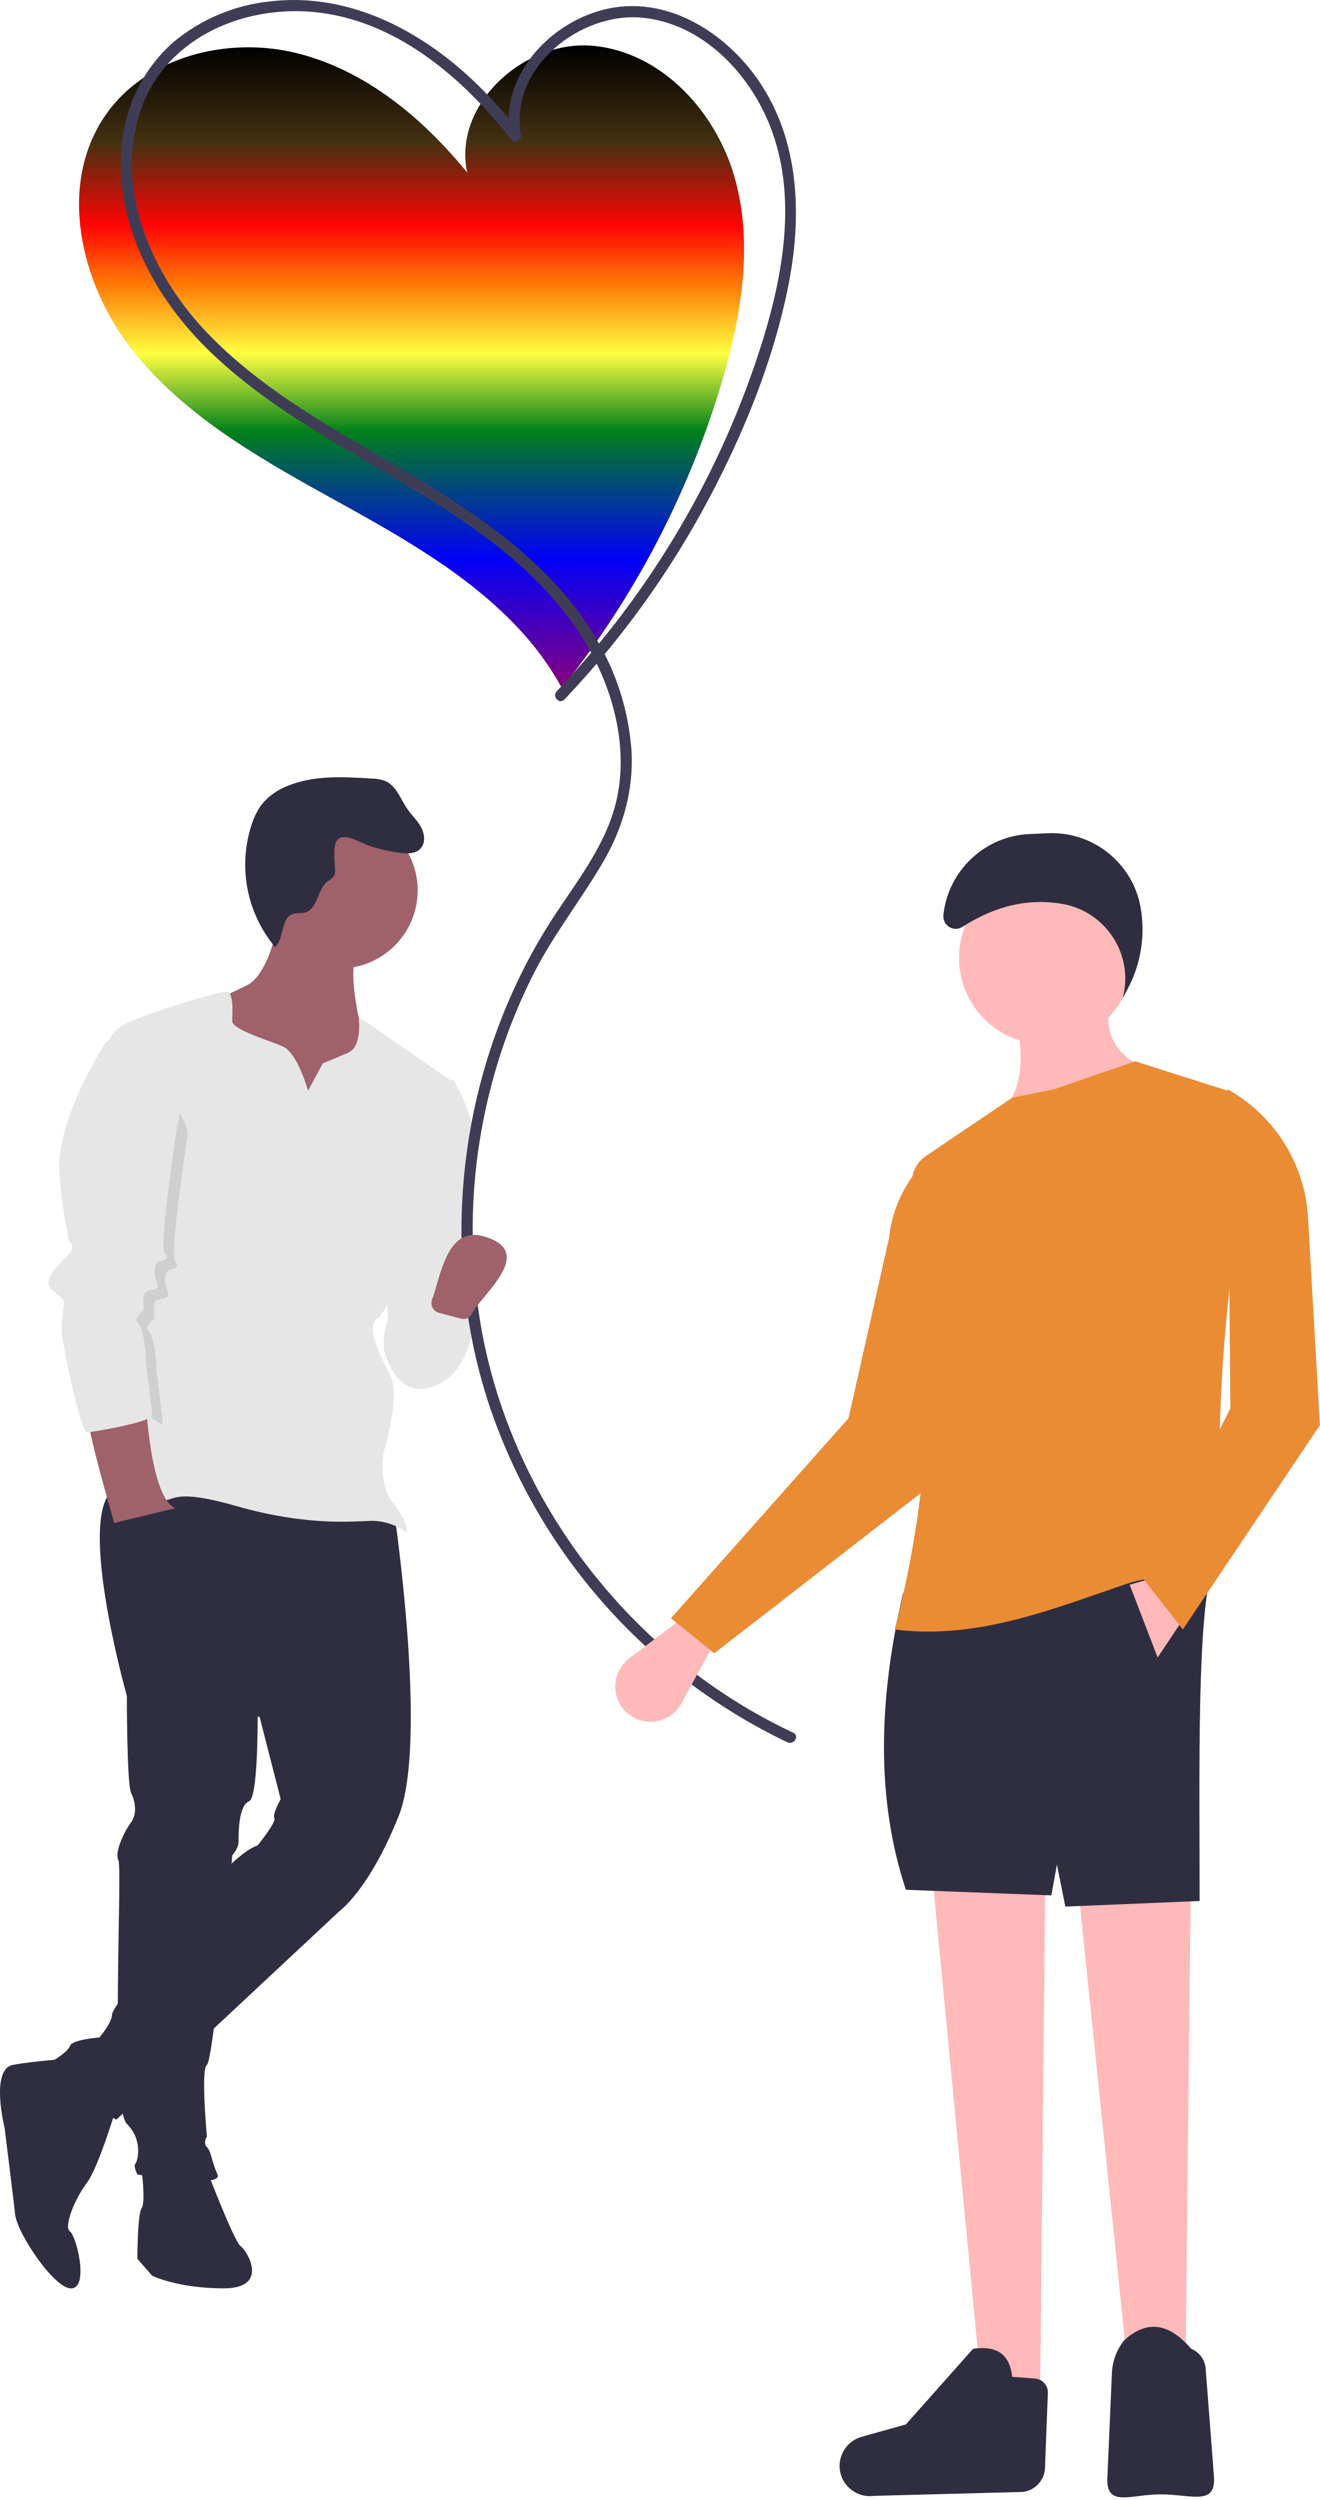 <?xml version="1.0" encoding="UTF-8" standalone="no"?>
<!DOCTYPE svg PUBLIC "-//W3C//DTD SVG 1.1//EN" "http://www.w3.org/Graphics/SVG/1.1/DTD/svg11.dtd">
<svg width="100%" height="100%" viewBox="0 0 326 617" version="1.1" xmlns="http://www.w3.org/2000/svg" xmlns:xlink="http://www.w3.org/1999/xlink" xml:space="preserve" xmlns:serif="http://www.serif.com/" style="fill-rule:evenodd;clip-rule:evenodd;stroke-linejoin:round;stroke-miterlimit:2;">
    <g transform="matrix(-1,0,0,1,490.092,-180.865)">
        <path d="M410.037,302.825C427.481,293.157 445.201,282.797 457.527,267.118C470.4,250.743 475.895,226.252 463.965,209.179C453.944,194.837 433.988,189.794 416.99,193.939C399.992,198.083 385.762,209.892 374.71,223.456C378.326,206.785 360.744,190.688 343.749,192.164C326.755,193.641 313.119,208.495 308.581,224.939C304.044,241.383 306.996,258.981 311.865,275.33C320.063,302.742 333.463,328.321 351.33,350.669C354.069,345.705 357.38,341.079 361.195,336.885C374.612,322.129 392.593,312.493 410.037,302.825Z" style="fill:url(#_Linear1);fill-rule:nonzero;"/>
    </g>
    <g transform="matrix(1,0,0,1,-664.827,-133.5)">
        <path d="M694.072,651.993C694.072,651.993 689.388,668.127 686.266,672.29C683.143,676.454 680.541,683.219 682.102,684.26C683.664,685.301 686.786,697.791 682.623,698.312C678.459,698.832 669.092,684.78 668.571,680.097C668.051,675.413 665.969,658.759 665.969,658.759C665.969,658.759 662.326,644.187 668.051,643.146C673.776,642.105 682.623,641.585 682.623,641.585L694.072,651.993Z" style="fill:rgb(47,46,65);fill-rule:nonzero;"/>
    </g>
    <g transform="matrix(1,0,0,1,-664.827,-133.5)">
        <path d="M715.93,669.168C715.93,669.168 722.696,686.862 724.257,687.903C725.819,688.944 731.543,698.312 720.094,698.312C708.644,698.312 702.399,695.189 702.399,695.189L698.756,691.026C698.756,691.026 698.756,680.097 699.797,678.535C700.838,676.974 699.797,669.168 699.797,669.168L715.93,669.168Z" style="fill:rgb(47,46,65);fill-rule:nonzero;"/>
    </g>
    <g transform="matrix(1,0,0,1,-664.827,-133.5)">
        <path d="M762.249,507.314C762.249,507.314 770.576,563.52 763.29,581.735C756.003,599.95 748.718,605.155 748.718,605.155L693.552,656.677C693.552,656.677 676.378,647.83 677.939,642.105C677.939,642.105 681.582,640.023 682.102,638.462C682.623,636.901 689.388,636.38 689.388,636.38C689.388,636.38 692.511,632.737 692.511,630.656C692.511,628.574 719.573,591.623 728.421,589.021C728.421,589.021 733.105,583.297 732.584,582.256C732.064,581.215 734.145,577.572 734.145,577.572L728.941,557.275L696.154,552.071C696.154,552.071 682.623,504.191 694.072,500.548C705.522,496.905 762.249,507.314 762.249,507.314Z" style="fill:rgb(47,46,65);fill-rule:nonzero;"/>
    </g>
    <g transform="matrix(1,0,0,1,-664.827,-133.5)">
        <path d="M697.195,543.744L696.154,552.071C696.154,552.071 696.154,573.929 697.195,576.01C698.236,578.092 698.756,581.215 697.195,583.296C695.634,585.378 693.031,590.582 694.072,592.664C695.113,594.746 691.991,653.555 696.154,657.718C700.317,661.881 698.756,667.086 698.236,667.606C697.715,668.127 698.756,670.208 698.756,670.208C698.756,670.208 720.094,673.851 718.533,670.208C716.971,666.565 716.971,664.484 715.93,663.443C714.89,662.402 715.93,660.841 715.93,660.841C715.93,660.841 714.369,644.187 715.93,643.146C717.492,642.105 722.176,592.144 722.176,591.623C722.176,591.103 723.737,590.062 723.737,587.98C723.737,585.899 723.737,579.133 726.339,578.092C728.941,577.051 728.421,551.55 728.421,551.55L697.195,543.744Z" style="fill:rgb(47,46,65);fill-rule:nonzero;"/>
    </g>
    <g transform="matrix(1,0,0,1,-664.827,-133.5)">
        <path d="M734.145,357.95C734.145,357.95 732.064,373.563 725.819,376.686C719.573,379.808 715.41,381.37 715.41,381.37L720.614,399.585L722.696,415.198L746.636,415.198L759.647,404.789L755.483,387.615L753.401,384.492C753.401,384.492 750.799,373.043 752.881,369.4C754.963,365.757 734.145,357.95 734.145,357.95Z" style="fill:rgb(159,97,106);fill-rule:nonzero;"/>
    </g>
    <g transform="matrix(1,0,0,1,-664.827,-133.5)">
        <path d="M744.554,395.942L740.911,402.707C740.911,402.707 738.309,393.339 734.666,391.778C731.023,390.217 722.176,387.615 722.176,385.533C722.176,383.451 722.696,378.247 720.614,378.247C718.532,378.247 698.236,384.492 695.113,386.574C691.991,388.656 691.47,390.737 691.47,390.737L697.195,450.587C697.195,450.587 688.868,478.69 691.47,489.619C694.072,500.548 696.154,502.109 702.399,503.671C708.644,505.232 705.001,500.028 723.216,505.232C741.431,510.436 752.881,508.875 757.044,508.875C759.842,508.974 762.553,509.877 764.851,511.477C765.892,511.998 765.371,508.875 761.728,504.191C758.085,499.507 759.647,491.701 759.647,491.701C759.647,491.701 763.81,478.17 761.208,472.965C758.606,467.761 754.963,460.995 758.085,458.914C761.208,456.832 765.371,441.219 765.371,441.219L776.821,400.625L753.401,384.492C753.401,384.492 754.442,391.778 750.799,393.339C747.156,394.901 744.554,395.942 744.554,395.942Z" style="fill:rgb(230,230,230);fill-rule:nonzero;"/>
    </g>
    <g transform="matrix(1,0,0,1,-664.827,-133.5)">
        <path d="M773.698,400.105L776.821,400.105C776.821,400.105 782.025,408.952 782.025,415.198C782.025,421.443 779.423,456.832 779.423,456.832L764.33,472.445L760.687,460.475L759.646,433.933L773.698,400.105Z" style="fill:rgb(230,230,230);fill-rule:nonzero;"/>
    </g>
    <g transform="matrix(1,0,0,1,-664.827,-133.5)">
        <path d="M765.371,455.271C765.371,455.271 782.545,450.587 782.025,457.873C781.505,465.159 778.902,474.006 770.576,476.088C762.249,478.17 759.647,466.72 759.647,466.72C759.647,466.72 758.606,456.312 765.371,455.271Z" style="fill:rgb(230,230,230);fill-rule:nonzero;"/>
    </g>
    <g transform="matrix(1,0,0,1,-664.827,-133.5)">
        <path d="M700.838,479.21C700.838,479.21 701.879,503.15 708.124,505.752L693.031,509.395C693.031,509.395 685.745,484.415 686.786,483.374C687.827,482.333 700.838,479.21 700.838,479.21Z" style="fill:rgb(159,97,106);fill-rule:nonzero;"/>
    </g>
    <g transform="matrix(1,0,0,1,-664.827,-133.5)">
        <path d="M696.935,397.763L693.552,392.819C693.552,392.819 681.062,412.075 682.102,425.086C683.143,438.096 684.184,438.617 684.184,440.699C684.184,442.78 686.786,442.78 684.184,445.382C681.582,447.985 677.939,451.628 680.021,453.709C682.102,455.791 683.664,455.791 683.143,458.393C682.81,460.284 682.636,462.199 682.623,464.118C682.609,466.037 687.046,472.705 688.608,472.705C690.169,472.705 705.001,486.496 705.001,484.935C705.001,483.374 703.44,472.445 703.44,470.884C703.44,469.322 702.92,464.118 701.879,462.557C700.838,460.995 700.838,461.516 701.879,459.955C702.92,458.393 702.92,459.955 702.92,458.393C702.92,456.832 702.399,454.75 703.96,454.23C705.522,453.709 707.083,454.23 706.042,451.628C705.001,449.026 706.042,446.944 706.563,446.944C707.083,446.944 709.685,446.423 708.124,444.862C706.563,443.301 711.246,413.116 711.246,413.116C711.246,413.116 710.466,405.57 696.935,397.763Z" style="fill-opacity:0.1;fill-rule:nonzero;"/>
    </g>
    <g transform="matrix(1,0,0,1,-664.827,-133.5)">
        <path d="M699.797,386.574L690.95,390.737C690.95,390.737 678.459,409.993 679.5,423.004C680.541,436.015 681.582,436.535 681.582,438.617C681.582,440.699 684.184,440.699 681.582,443.301C678.98,445.903 675.337,449.546 677.419,451.628C679.5,453.709 681.062,453.709 680.541,456.312C680.208,458.202 680.034,460.117 680.021,462.036C680.007,463.956 684.705,487.017 686.266,487.017C687.827,487.017 702.399,484.415 702.399,482.853C702.399,481.292 700.838,470.363 700.838,468.802C700.838,467.241 700.317,462.036 699.277,460.475C698.236,458.914 698.236,459.434 699.277,457.873C700.317,456.312 700.317,457.873 700.317,456.312C700.317,454.75 699.797,452.669 701.358,452.148C702.92,451.628 704.481,452.148 703.44,449.546C702.399,446.944 703.44,444.862 703.96,444.862C704.481,444.862 707.083,444.342 705.522,442.78C703.96,441.219 708.644,411.034 708.644,411.034C708.644,411.034 713.328,394.38 699.797,386.574Z" style="fill:rgb(230,230,230);fill-rule:nonzero;"/>
    </g>
    <g transform="matrix(1,0,0,1,-500.157,1.9237e-05)">
        <circle cx="584.048" cy="219.767" r="19.256" style="fill:rgb(159,97,106);"/>
    </g>
    <g transform="matrix(1,0,0,1,-664.827,-133.5)">
        <path d="M755.793,342.176C758.196,343.005 760.676,343.591 763.196,343.924C765.092,344.22 767.312,344.371 768.644,342.99C769.952,341.635 769.741,339.374 768.849,337.715C767.956,336.056 766.527,334.755 765.455,333.207C763.769,330.771 762.773,327.542 760.077,326.315C758.96,325.887 757.774,325.665 756.577,325.661C749.58,325.215 742.297,324.813 735.817,327.49C733.383,328.418 731.225,329.953 729.551,331.949C728.454,333.419 727.608,335.06 727.046,336.805C723.529,347.24 725.692,358.787 732.749,367.24C735.11,365.113 734.083,360.196 737.071,359.112C738.051,358.756 739.16,359.004 740.164,358.722C743.32,357.837 743.161,352.96 745.788,351.001C746.362,350.692 746.87,350.274 747.284,349.771C747.515,349.289 747.616,348.754 747.575,348.221C747.595,346.394 746.736,341.753 748.479,340.5C750.253,339.226 754.088,341.561 755.793,342.176Z" style="fill:rgb(47,46,65);fill-rule:nonzero;"/>
    </g>
    <g transform="matrix(1,0,0,1,-664.827,-133.5)">
        <path d="M802.306,304.139C825.724,279.52 843.155,249.831 853.24,217.385C858.429,200.528 861.69,181.3 854.917,164.387C849.678,151.306 838.136,139.308 823.508,137.876C808.071,136.364 790.564,150.276 793.488,166.729C793.706,167.958 792.065,169.209 791.139,168.023C779.12,152.621 762.436,138.3 742.192,136.454C724.162,134.81 704.977,143.384 699.28,161.604C693.347,180.583 702.32,201.023 715.238,214.849C729.568,230.187 748.464,239.991 766.265,250.628C783.78,261.094 801.562,273.121 812.06,291.135C817.052,299.47 820.037,308.853 820.778,318.541C821.399,328.537 818.679,337.91 813.643,346.494C808.294,355.612 801.751,363.885 796.892,373.316C792.112,382.636 788.411,392.472 785.861,402.632C780.716,422.881 780.183,444.03 784.301,464.513C791.931,501.847 815.991,535.119 848.599,554.705C852.539,557.067 856.596,559.228 860.754,561.182C862.365,561.94 860.899,564.297 859.297,563.542C824.31,546.83 797.619,516.537 785.447,479.723C772.406,439.692 778.854,394.078 802.07,359.022C808.146,349.847 815.124,340.976 817.316,329.925C819.324,319.799 817.4,309.14 813.327,299.762C804.604,279.678 786.686,266.331 768.531,255.236C750.38,244.144 730.939,234.449 715.694,219.3C702.122,205.814 692.325,186.799 695.196,167.19C696.402,158.229 700.786,149.991 707.545,143.986C714.352,138.281 722.716,134.745 731.551,133.837C751.272,131.533 769.474,141.296 783.169,154.81C786.735,158.357 790.068,162.131 793.146,166.109L790.797,167.402C788.158,152.551 800.23,139.252 814.076,135.841C829.133,132.131 843.756,141.229 852.095,153.291C862.512,168.358 862.941,187.372 859.379,204.76C855.683,222.798 848.502,240.372 839.901,256.601C830.313,274.66 818.309,291.329 804.22,306.146C802.988,307.443 801.079,305.431 802.306,304.139L802.306,304.139Z" style="fill:rgb(63,61,86);fill-rule:nonzero;"/>
    </g>
    <g transform="matrix(1,0,0,1,-664.827,-133.5)">
        <path d="M778.767,458.988C779.762,459.251 780.815,458.776 781.276,457.855C783.668,453.074 797.734,442.319 784.107,438.617C775,436.143 773.57,449.085 771.544,454.218C771.429,454.508 771.37,454.818 771.37,455.13C771.37,456.253 772.133,457.243 773.22,457.528L778.767,458.988Z" style="fill:rgb(159,97,106);fill-rule:nonzero;"/>
    </g>
    <g transform="matrix(1,0,0,1,-664.827,-133.5)">
        <path d="M819.787,556.356C821.365,557.718 823.382,558.467 825.466,558.467C828.643,558.467 831.576,556.727 833.098,553.938L842.267,537.139L835.333,531.39L820.216,542.843C818.048,544.485 816.772,547.053 816.772,549.773C816.772,552.3 817.874,554.705 819.787,556.356Z" style="fill:rgb(255,185,185);fill-rule:nonzero;"/>
    </g>
    <g transform="matrix(1,0,0,1,-664.827,-133.5)">
        <path d="M830.523,532.931L841.231,541.566L899.608,496.316L896.153,417.56C889.525,422.863 885.287,430.605 884.393,439.047L874.392,483.535L830.523,532.931Z" style="fill:rgb(234,140,52);fill-rule:nonzero;"/>
    </g>
    <g transform="matrix(1,0,0,1,-500.157,1.9237e-05)">
        <path d="M778.461,582.505L792.969,582.505L794.351,455.39L765.335,455.39L778.461,582.505Z" style="fill:rgb(255,185,185);fill-rule:nonzero;"/>
    </g>
    <g transform="matrix(1,0,0,1,-500.157,1.9237e-05)">
        <path d="M742.537,589.414L757.045,589.414L758.427,454.008L729.411,452.626L742.537,589.414Z" style="fill:rgb(255,185,185);fill-rule:nonzero;"/>
    </g>
    <g transform="matrix(1,0,0,1,-664.827,-133.5)">
        <path d="M888.554,599.943L924.478,601.325L925.86,593.725L927.932,604.088L961.093,602.706C961.087,569.107 960.37,531.98 964.547,519.114L887.863,526.713C881.824,552.746 881.08,577.408 888.554,599.943Z" style="fill:rgb(47,46,65);fill-rule:nonzero;"/>
    </g>
    <g transform="matrix(1,0,0,1,-664.827,-133.5)">
        <path d="M951.485,749.166C959.24,749.166 965.32,752.177 964.614,744.454L962.605,718.341C962.526,716.086 961.116,714.08 959.02,713.242C953.494,706.763 947.967,706.072 942.44,711.169C940.643,713.415 939.595,716.169 939.444,719.041L938.32,744.975C937.931,752.513 943.937,749.166 951.485,749.166Z" style="fill:rgb(47,46,65);fill-rule:nonzero;"/>
    </g>
    <g transform="matrix(1,0,0,1,-664.827,-133.5)">
        <path d="M880.667,749.532L917.539,748.556C920.685,748.119 923.023,745.35 922.926,742.176L923.621,724.158C923.713,722.323 922.307,720.727 920.476,720.586L914.806,720.15C914.134,713.981 910.378,712.484 905.134,713.242L888.554,731.895L877.628,734.954C874.021,735.964 871.705,739.542 872.26,743.247C872.863,747.265 876.643,750.091 880.667,749.532Z" style="fill:rgb(47,46,65);fill-rule:nonzero;"/>
    </g>
    <g transform="matrix(1,0,0,1,-500.157,1.9237e-05)">
        <circle cx="758.427" cy="236.392" r="21.416" style="fill:rgb(255,185,185);"/>
    </g>
    <g transform="matrix(1,0,0,1,-664.827,-133.5)">
        <path d="M912.043,407.888L948.658,397.525C940.469,394.34 937.308,388.783 938.986,380.945L914.806,380.945C917.915,392.753 917.927,402.389 912.043,407.888Z" style="fill:rgb(255,185,185);fill-rule:nonzero;"/>
    </g>
    <g transform="matrix(1,0,0,1,-664.827,-133.5)">
        <path d="M885.791,535.694C906.454,538.335 925.493,530.334 943.476,524.295C951.595,521.569 959.774,524.415 967.31,519.805C964.051,487.703 967.216,451.544 974.139,413.01C974.952,408.518 972.279,404.072 967.93,402.684L945.203,395.453L925.169,402.361L914.806,404.434L893.468,418.852C890.928,420.566 889.625,423.625 890.146,426.645C896.557,462.883 895.071,500.082 885.791,535.694Z" style="fill:rgb(234,140,52);fill-rule:nonzero;"/>
    </g>
    <g transform="matrix(1,0,0,1,-500.157,1.9237e-05)">
        <path d="M779.152,391.141L786.061,409.103L792.969,398.74L783.988,389.759L779.152,391.141Z" style="fill:rgb(255,185,185);fill-rule:nonzero;"/>
    </g>
    <g transform="matrix(1,0,0,1,-664.827,-133.5)">
        <path d="M902.545,362.255C910.872,356.911 919.176,355.15 927.459,356.654C936.28,358.3 942.737,366.072 942.737,375.046C942.737,376.619 942.538,378.185 942.147,379.708L942.095,379.909L943.333,377.582C946.615,371.414 947.736,364.319 946.515,357.439C944.583,346.56 934.801,338.702 923.762,339.162L919.102,339.356C908.069,339.816 898.95,348.391 897.814,359.375C897.804,359.478 897.798,359.581 897.798,359.684C897.798,361.368 899.184,362.754 900.868,362.754C901.464,362.754 902.047,362.581 902.545,362.255Z" style="fill:rgb(47,46,65);fill-rule:nonzero;"/>
    </g>
    <g transform="matrix(1,0,0,1,-664.827,-133.5)">
        <path d="M947.276,523.259L956.948,535.694L990.799,485.263L987.872,434.027C987.114,420.778 979.602,408.806 968.001,402.361L968.692,481.117L947.276,523.259Z" style="fill:rgb(234,140,52);fill-rule:nonzero;"/>
    </g>
    <defs>
        <linearGradient id="_Linear1" x1="0" y1="0" x2="1" y2="0" gradientUnits="userSpaceOnUse" gradientTransform="matrix(9.71138e-15,-158.599,158.599,9.71138e-15,388.45,350.669)"><stop offset="0" style="stop-color:rgb(134,0,127);stop-opacity:1"/><stop offset="0.2" style="stop-color:rgb(2,0,247);stop-opacity:1"/><stop offset="0.4" style="stop-color:rgb(2,129,26);stop-opacity:1"/><stop offset="0.52" style="stop-color:rgb(254,255,66);stop-opacity:1"/><stop offset="0.63" style="stop-color:rgb(255,120,5);stop-opacity:1"/><stop offset="0.72" style="stop-color:rgb(255,4,4);stop-opacity:1"/><stop offset="0.85" style="stop-color:rgb(68,49,17);stop-opacity:1"/><stop offset="1" style="stop-color:black;stop-opacity:1"/></linearGradient>
    </defs>
</svg>
